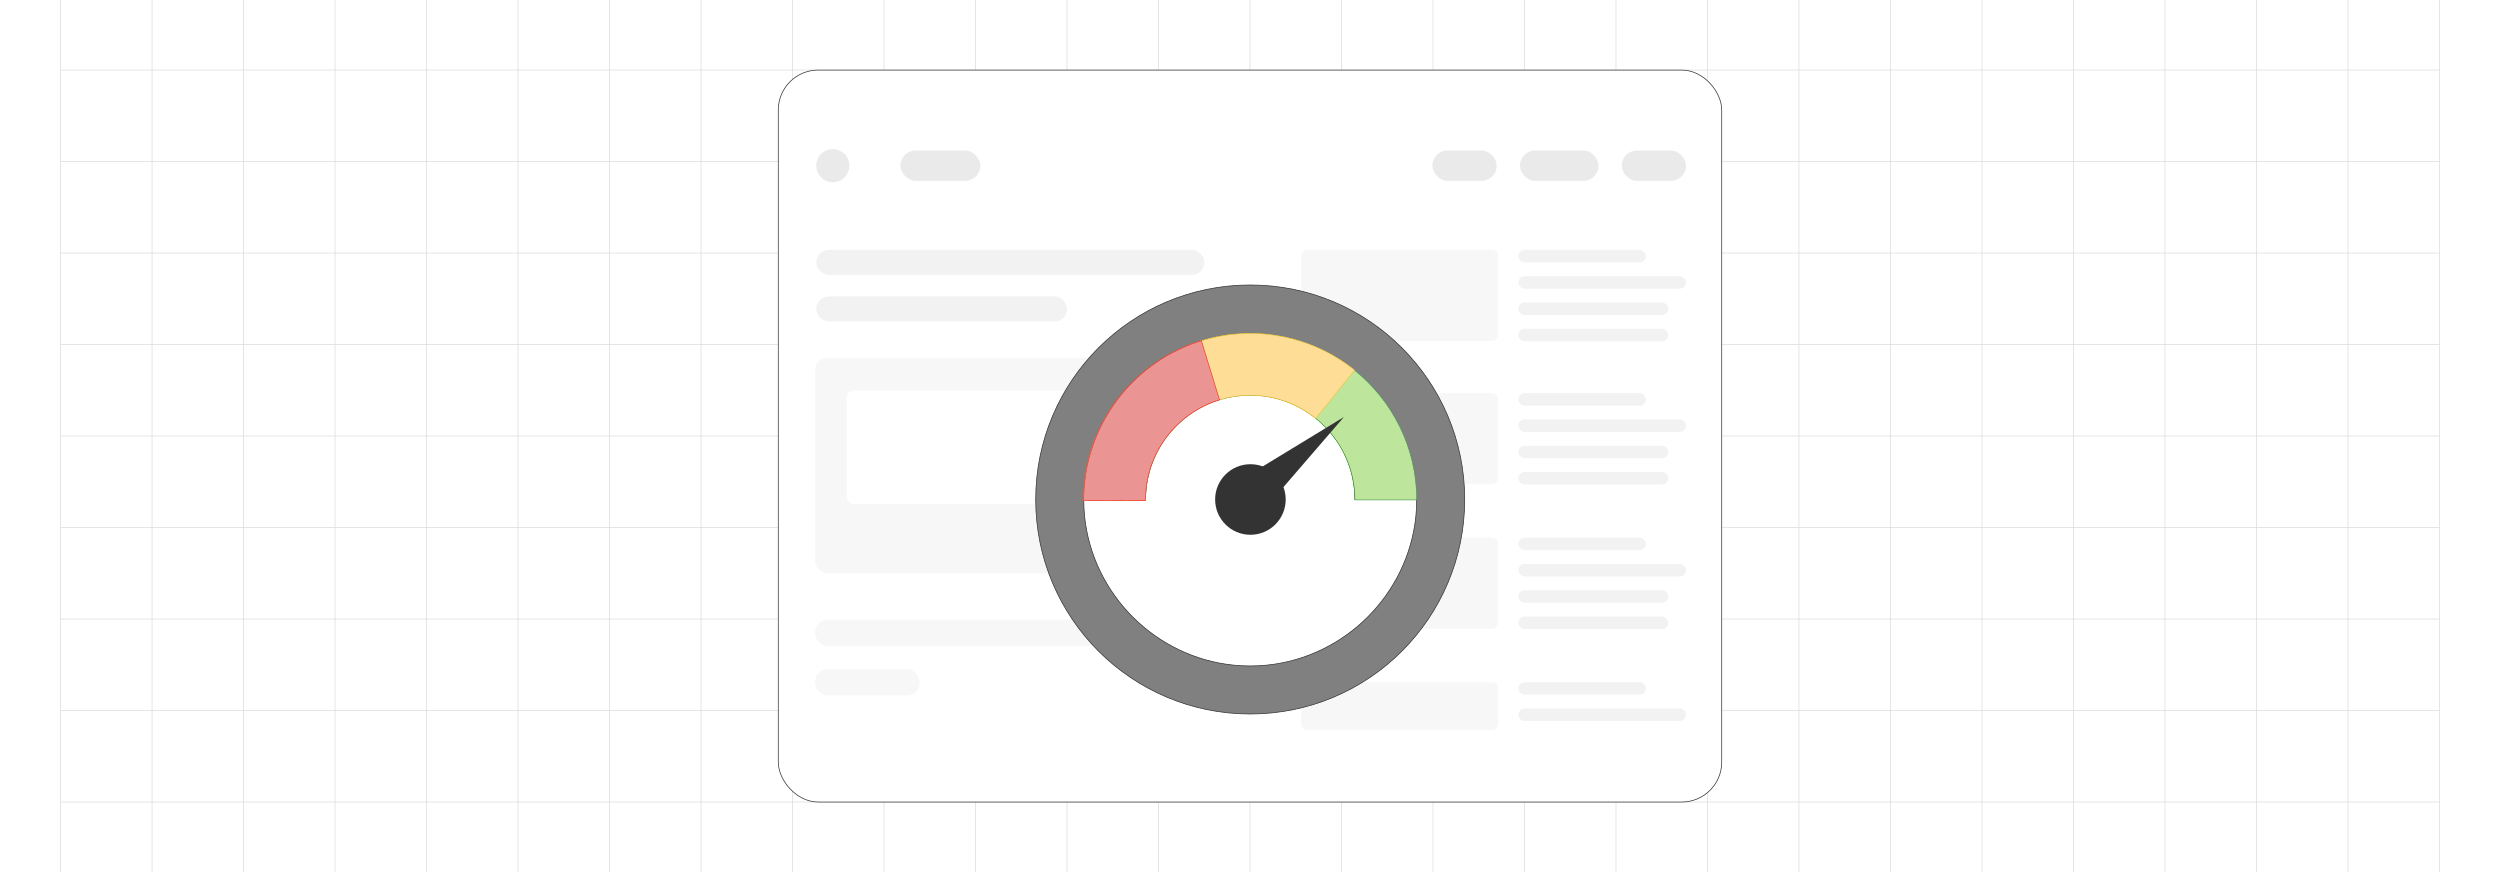 <?xml version="1.0" encoding="UTF-8"?><svg id="Layer_1" xmlns="http://www.w3.org/2000/svg" xmlns:xlink="http://www.w3.org/1999/xlink" viewBox="0 0 860 300"><defs><clipPath id="clippath"><rect y="0" width="860" height="300" fill="none" stroke-width="0"/></clipPath></defs><rect y="0" width="860" height="300" rx="5" ry="5" fill="#fff" stroke-width="0"/><rect y="0" width="860" height="300" rx="5" ry="5" fill="#fff" stroke-width="0"/><rect y="0" width="860" height="300" rx="5" ry="5" fill="#fff" stroke-width="0"/><rect y="0" width="860" height="300" rx="5" ry="5" fill="#fff" stroke-width="0"/><g clip-path="url(#clippath)"><rect y="0" width="860" height="300" rx="5" ry="5" fill="#fff" stroke-width="0"/><rect x="20.832" y="-7.373" width="818.338" height="314.746" fill="none" stroke="#dbdcdd" stroke-miterlimit="10" stroke-width=".25"/><line x1="20.83" y1="275.899" x2="839.168" y2="275.899" fill="none" stroke="#dbdcdd" stroke-miterlimit="10" stroke-width=".25"/><line x1="20.83" y1="244.424" x2="839.168" y2="244.424" fill="none" stroke="#dbdcdd" stroke-miterlimit="10" stroke-width=".25"/><line x1="20.83" y1="212.949" x2="839.168" y2="212.949" fill="none" stroke="#dbdcdd" stroke-miterlimit="10" stroke-width=".25"/><line x1="20.83" y1="181.475" x2="839.168" y2="181.475" fill="none" stroke="#dbdcdd" stroke-miterlimit="10" stroke-width=".25"/><line x1="20.83" y1="150" x2="839.168" y2="150" fill="none" stroke="#dbdcdd" stroke-miterlimit="10" stroke-width=".25"/><line x1="20.83" y1="118.526" x2="839.168" y2="118.526" fill="none" stroke="#dbdcdd" stroke-miterlimit="10" stroke-width=".25"/><line x1="20.83" y1="87.051" x2="839.168" y2="87.051" fill="none" stroke="#dbdcdd" stroke-miterlimit="10" stroke-width=".25"/><line x1="20.83" y1="55.577" x2="839.168" y2="55.577" fill="none" stroke="#dbdcdd" stroke-miterlimit="10" stroke-width=".25"/><line x1="20.83" y1="24.102" x2="839.168" y2="24.102" fill="none" stroke="#dbdcdd" stroke-miterlimit="10" stroke-width=".25"/><polyline points="807.692 307.373 807.692 275.896 807.692 244.428 807.692 212.95 807.692 181.473 807.692 150.005 807.692 118.527 807.692 87.05 807.692 55.582 807.692 55.572 807.692 24.104 807.692 -7.373" fill="none" stroke="#dbdcdd" stroke-miterlimit="10" stroke-width=".25"/><polyline points="776.215 307.373 776.215 275.896 776.215 244.428 776.215 212.95 776.215 181.473 776.215 150.005 776.215 118.527 776.215 87.05 776.215 55.582 776.215 55.572 776.215 24.104 776.215 -7.373" fill="none" stroke="#dbdcdd" stroke-miterlimit="10" stroke-width=".25"/><polyline points="744.747 307.373 744.747 275.896 744.747 244.428 744.747 212.95 744.747 181.473 744.747 150.005 744.747 118.527 744.747 87.05 744.747 55.582 744.747 55.572 744.747 24.104 744.747 -7.373" fill="none" stroke="#dbdcdd" stroke-miterlimit="10" stroke-width=".25"/><polyline points="713.269 307.373 713.269 275.896 713.269 244.428 713.269 212.95 713.269 181.473 713.269 150.005 713.269 118.527 713.269 87.05 713.269 55.582 713.269 55.572 713.269 24.104 713.269 -7.373" fill="none" stroke="#dbdcdd" stroke-miterlimit="10" stroke-width=".25"/><polyline points="681.792 307.373 681.792 275.896 681.792 244.428 681.792 212.95 681.792 181.473 681.792 150.005 681.792 118.527 681.792 87.05 681.792 55.582 681.792 55.572 681.792 24.104 681.792 -7.373" fill="none" stroke="#dbdcdd" stroke-miterlimit="10" stroke-width=".25"/><polyline points="650.324 307.373 650.324 275.896 650.324 244.428 650.324 212.95 650.324 181.473 650.324 150.005 650.324 118.527 650.324 87.05 650.324 55.582 650.324 55.572 650.324 24.104 650.324 -7.373" fill="none" stroke="#dbdcdd" stroke-miterlimit="10" stroke-width=".25"/><polyline points="618.847 307.373 618.847 275.896 618.847 244.428 618.847 212.95 618.847 181.473 618.847 150.005 618.847 118.527 618.847 87.05 618.847 55.582 618.847 55.572 618.847 24.104 618.847 -7.373" fill="none" stroke="#dbdcdd" stroke-miterlimit="10" stroke-width=".25"/><polyline points="587.369 307.373 587.369 275.896 587.369 244.428 587.369 212.95 587.369 181.473 587.369 150.005 587.369 118.527 587.369 87.05 587.369 55.582 587.369 55.572 587.369 24.104 587.369 -7.373" fill="none" stroke="#dbdcdd" stroke-miterlimit="10" stroke-width=".25"/><polyline points="555.901 307.373 555.901 275.896 555.901 244.428 555.901 212.95 555.901 181.473 555.901 150.005 555.901 118.527 555.901 87.05 555.901 55.582 555.901 55.572 555.901 24.104 555.901 -7.373" fill="none" stroke="#dbdcdd" stroke-miterlimit="10" stroke-width=".25"/><polyline points="524.424 307.373 524.424 275.896 524.424 244.428 524.424 212.95 524.424 181.473 524.424 150.005 524.424 118.527 524.424 87.05 524.424 55.582 524.424 55.572 524.424 24.104 524.424 -7.373" fill="none" stroke="#dbdcdd" stroke-miterlimit="10" stroke-width=".25"/><polyline points="492.946 307.373 492.946 275.896 492.946 244.428 492.946 212.95 492.946 181.473 492.946 150.005 492.946 118.527 492.946 87.05 492.946 55.582 492.946 55.572 492.946 24.104 492.946 -7.373" fill="none" stroke="#dbdcdd" stroke-miterlimit="10" stroke-width=".25"/><polyline points="461.478 307.373 461.478 275.896 461.478 244.428 461.478 212.95 461.478 181.473 461.478 150.005 461.478 118.527 461.478 87.05 461.478 55.582 461.478 55.572 461.478 24.104 461.478 -7.373" fill="none" stroke="#dbdcdd" stroke-miterlimit="10" stroke-width=".25"/><polyline points="430.001 307.373 430.001 275.896 430.001 244.428 430.001 212.95 430.001 181.473 430.001 150.005 430.001 118.527 430.001 87.05 430.001 55.582 430.001 55.572 430.001 24.104 430.001 -7.373" fill="none" stroke="#dbdcdd" stroke-miterlimit="10" stroke-width=".25"/><polyline points="398.523 307.373 398.523 275.896 398.523 244.428 398.523 212.95 398.523 181.473 398.523 150.005 398.523 118.527 398.523 87.05 398.523 55.582 398.523 55.572 398.523 24.104 398.523 -7.373" fill="none" stroke="#dbdcdd" stroke-miterlimit="10" stroke-width=".25"/><polyline points="367.046 307.373 367.046 275.896 367.046 244.428 367.046 212.95 367.046 181.473 367.046 150.005 367.046 118.527 367.046 87.05 367.046 55.582 367.046 55.572 367.046 24.104 367.046 -7.373" fill="none" stroke="#dbdcdd" stroke-miterlimit="10" stroke-width=".25"/><polyline points="335.578 307.373 335.578 275.896 335.578 244.428 335.578 212.95 335.578 181.473 335.578 150.005 335.578 118.527 335.578 87.05 335.578 55.582 335.578 55.572 335.578 24.104 335.578 -7.373" fill="none" stroke="#dbdcdd" stroke-miterlimit="10" stroke-width=".25"/><polyline points="304.101 307.373 304.101 275.896 304.101 244.428 304.101 212.95 304.101 181.473 304.101 150.005 304.101 118.527 304.101 87.05 304.101 55.582 304.101 55.572 304.101 24.104 304.101 -7.373" fill="none" stroke="#dbdcdd" stroke-miterlimit="10" stroke-width=".25"/><polyline points="272.623 307.373 272.623 275.896 272.623 244.428 272.623 212.95 272.623 181.473 272.623 150.005 272.623 118.527 272.623 87.05 272.623 55.582 272.623 55.572 272.623 24.104 272.623 -7.373" fill="none" stroke="#dbdcdd" stroke-miterlimit="10" stroke-width=".25"/><polyline points="241.155 307.373 241.155 275.896 241.155 244.428 241.155 212.95 241.155 181.473 241.155 150.005 241.155 118.527 241.155 87.05 241.155 55.582 241.155 55.572 241.155 24.104 241.155 -7.373" fill="none" stroke="#dbdcdd" stroke-miterlimit="10" stroke-width=".25"/><polyline points="209.678 307.373 209.678 275.896 209.678 244.428 209.678 212.95 209.678 181.473 209.678 150.005 209.678 118.527 209.678 87.05 209.678 55.582 209.678 55.572 209.678 24.104 209.678 -7.373" fill="none" stroke="#dbdcdd" stroke-miterlimit="10" stroke-width=".25"/><polyline points="178.2 307.373 178.2 275.896 178.2 244.428 178.2 212.95 178.2 181.473 178.2 150.005 178.2 118.527 178.2 87.05 178.2 55.582 178.2 55.572 178.2 24.104 178.2 -7.373" fill="none" stroke="#dbdcdd" stroke-miterlimit="10" stroke-width=".25"/><polyline points="146.732 307.373 146.732 275.896 146.732 244.428 146.732 212.95 146.732 181.473 146.732 150.005 146.732 118.527 146.732 87.05 146.732 55.582 146.732 55.572 146.732 24.104 146.732 -7.373" fill="none" stroke="#dbdcdd" stroke-miterlimit="10" stroke-width=".25"/><polyline points="115.255 307.373 115.255 275.896 115.255 244.428 115.255 212.95 115.255 181.473 115.255 150.005 115.255 118.527 115.255 87.05 115.255 55.582 115.255 55.572 115.255 24.104 115.255 -7.373" fill="none" stroke="#dbdcdd" stroke-miterlimit="10" stroke-width=".25"/><polyline points="83.777 307.373 83.777 275.896 83.777 244.428 83.777 212.95 83.777 181.473 83.777 150.005 83.777 118.527 83.777 87.05 83.777 55.582 83.777 55.572 83.777 24.104 83.777 -7.373" fill="none" stroke="#dbdcdd" stroke-miterlimit="10" stroke-width=".25"/><polyline points="52.309 307.373 52.309 275.896 52.309 244.428 52.309 212.95 52.309 181.473 52.309 150.005 52.309 118.527 52.309 87.05 52.309 55.582 52.309 55.572 52.309 24.104 52.309 -7.373" fill="none" stroke="#dbdcdd" stroke-miterlimit="10" stroke-width=".25"/></g><rect x="267.728" y="24.104" width="324.544" height="251.791" rx="13.743" ry="13.743" fill="#fff" stroke="#333" stroke-miterlimit="10" stroke-width=".25"/><rect x="280.789" y="85.963" width="133.534" height="8.59" rx="4.295" ry="4.295" fill="#f2f2f2" stroke-width="0"/><rect x="280.789" y="101.972" width="86.289" height="8.59" rx="4.295" ry="4.295" fill="#f2f2f2" stroke-width="0"/><rect x="280.399" y="123.056" width="133.534" height="74.185" rx="4.295" ry="4.295" fill="#f7f7f7" stroke-width="0"/><rect x="280.399" y="213.198" width="133.534" height="9.033" rx="4.295" ry="4.295" fill="#f7f7f7" stroke-width="0"/><rect x="280.399" y="230.211" width="35.955" height="9.033" rx="4.295" ry="4.295" fill="#f7f7f7" stroke-width="0"/><rect x="291.269" y="134.322" width="111.668" height="39.045" rx="2.393" ry="2.393" fill="#fff" stroke-width="0"/><rect x="447.619" y="85.963" width="67.789" height="31.344" rx="2.147" ry="2.147" fill="#f7f7f7" stroke-width="0"/><rect x="522.32" y="85.963" width="43.863" height="4.295" rx="2.147" ry="2.147" fill="#f2f2f2" stroke-width="0"/><rect x="522.32" y="95.011" width="57.687" height="4.295" rx="2.147" ry="2.147" fill="#f2f2f2" stroke-width="0"/><rect x="522.32" y="104.059" width="51.572" height="4.295" rx="2.147" ry="2.147" fill="#f2f2f2" stroke-width="0"/><rect x="522.32" y="113.107" width="51.572" height="4.295" rx="2.147" ry="2.147" fill="#f2f2f2" stroke-width="0"/><rect x="447.619" y="135.233" width="67.789" height="31.344" rx="2.147" ry="2.147" fill="#f7f7f7" stroke-width="0"/><rect x="522.32" y="135.233" width="43.863" height="4.295" rx="2.147" ry="2.147" fill="#f2f2f2" stroke-width="0"/><rect x="522.32" y="144.281" width="57.687" height="4.295" rx="2.147" ry="2.147" fill="#f2f2f2" stroke-width="0"/><rect x="522.32" y="153.329" width="51.572" height="4.295" rx="2.147" ry="2.147" fill="#f2f2f2" stroke-width="0"/><rect x="522.32" y="162.377" width="51.572" height="4.295" rx="2.147" ry="2.147" fill="#f2f2f2" stroke-width="0"/><rect x="447.619" y="184.95" width="67.789" height="31.344" rx="2.147" ry="2.147" fill="#f7f7f7" stroke-width="0"/><rect x="522.32" y="184.95" width="43.863" height="4.295" rx="2.147" ry="2.147" fill="#f2f2f2" stroke-width="0"/><rect x="522.32" y="193.998" width="57.687" height="4.295" rx="2.147" ry="2.147" fill="#f2f2f2" stroke-width="0"/><rect x="522.32" y="203.046" width="51.572" height="4.295" rx="2.147" ry="2.147" fill="#f2f2f2" stroke-width="0"/><rect x="522.32" y="212.094" width="51.572" height="4.295" rx="2.147" ry="2.147" fill="#f2f2f2" stroke-width="0"/><rect x="447.618" y="234.67" width="67.79" height="16.453" rx="2.147" ry="2.147" fill="#f7f7f7" stroke-width="0"/><rect x="522.32" y="234.667" width="43.863" height="4.295" rx="2.147" ry="2.147" fill="#f2f2f2" stroke-width="0"/><rect x="522.32" y="243.715" width="57.687" height="4.295" rx="2.147" ry="2.147" fill="#f2f2f2" stroke-width="0"/><circle cx="286.487" cy="56.993" r="5.698" fill="#eaeaea" stroke-width="0"/><rect x="309.765" y="51.765" width="27.463" height="10.455" rx="5.228" ry="5.228" fill="#eaeaea" stroke-width="0"/><rect x="492.747" y="51.765" width="22.116" height="10.455" rx="5.228" ry="5.228" fill="#eaeaea" stroke-width="0"/><rect x="522.856" y="51.765" width="27.042" height="10.455" rx="5.228" ry="5.228" fill="#eaeaea" stroke-width="0"/><rect x="557.89" y="51.765" width="22.116" height="10.455" rx="5.228" ry="5.228" fill="#eaeaea" stroke-width="0"/><circle cx="430.071" cy="171.824" r="73.787" transform="translate(4.467 354.432) rotate(-45)" fill="#fff" stroke-width="0"/><path d="M430.073,98.037c-40.752,0-73.787,33.035-73.787,73.787s33.035,73.787,73.787,73.787,73.787-33.035,73.787-73.787-33.035-73.787-73.787-73.787ZM435.895,228.798c-1.92.195-3.859.296-5.823.296s-3.903-.101-5.823-.296c-26.809-2.763-48.388-24.342-51.151-51.151-.189-1.857-.29-3.733-.296-5.634l21.251-.069v-.12c0-16.184,10.733-29.913,25.456-34.439,3.342-1.026,6.886-1.58,10.563-1.58,8.542,0,16.392,2.984,22.567,7.969,8.202,6.603,13.452,16.725,13.452,28.05h21.258c0,1.964-.101,3.903-.296,5.823-2.763,26.809-24.348,48.388-51.158,51.151Z" fill="gray" stroke="#333" stroke-miterlimit="10" stroke-width=".25"/><path d="M465.97,127.352c-.038-.032-.069-.063-.107-.088-.075-.063-.151-.12-.227-.183-.214-.176-.434-.346-.661-.516-.308-.239-.623-.478-.944-.711-.327-.239-.655-.478-.988-.711-.661-.466-1.335-.919-2.014-1.36-6.666-4.299-14.283-7.239-22.466-8.454-.768-.12-1.542-.22-2.323-.296-.038-.006-.075-.006-.113-.013-.258-.025-.516-.057-.781-.075-.195-.019-.39-.038-.592-.05-.258-.025-.516-.044-.781-.057-.164-.019-.327-.025-.497-.032-.214-.019-.428-.032-.648-.038-.352-.019-.705-.032-1.058-.044-.567-.019-1.133-.025-1.7-.025-1.964,0-3.903.101-5.823.296-.472.05-.938.101-1.41.164-.409.05-.818.107-1.221.17-.359.057-.711.113-1.064.17-2.486.409-4.916.988-7.277,1.718-.365.113-.724.227-1.089.346-.17.05-.334.107-.504.164-.019.006-.032.013-.05.019-.176.063-.346.12-.522.182-.359.126-.711.252-1.064.384-.705.264-1.41.541-2.103.831-.56.239-1.127.485-1.681.743-.466.208-.925.428-1.379.648-1.19.573-2.354,1.196-3.494,1.863-.283.17-.567.334-.85.504-.277.17-.56.34-.837.516-.277.176-.554.352-.831.529-2.216,1.448-4.325,3.04-6.301,4.759-.227.201-.453.397-.673.598-.126.113-.245.22-.365.334-.252.227-.504.46-.749.692-.308.296-.617.592-.925.894-.302.296-.604.604-.9.913-.844.869-1.655,1.769-2.442,2.688-3.066,3.582-5.684,7.56-7.787,11.834-.17.359-.346.718-.516,1.083-.032.069-.063.139-.094.208-.176.371-.34.737-.504,1.114-.176.403-.346.806-.516,1.215-.088.22-.182.447-.264.673-.025.057-.05.113-.069.17-.038.082-.063.157-.094.233-.082.208-.157.415-.239.629-.038.101-.075.208-.113.308-.082.22-.164.441-.233.661-.069.176-.132.359-.195.535-.107.296-.208.592-.296.894-.082.252-.164.504-.239.755-.032.094-.063.189-.094.283-.044.145-.082.283-.12.428-.057.176-.107.359-.157.535-.101.365-.201.724-.302,1.089-.032.139-.075.271-.113.415-.013.044-.025.094-.038.139-.075.308-.151.617-.22.919,0,.019-.006.038-.013.05-.075.308-.145.617-.208.925-.069.327-.139.655-.201.982-.038.189-.076.371-.107.56-.032.145-.057.283-.082.428-.006.038-.013.069-.019.107-.075.428-.151.869-.214,1.303-.032.182-.063.371-.088.554-.006.05-.013.107-.019.157-.032.239-.069.472-.094.711-.063.472-.12.951-.17,1.429-.013.151-.032.302-.044.46-.032.308-.057.623-.082.938v.044c0,.013-.006.019-.006.032-.032.378-.057.755-.069,1.139-.006.025-.006.05-.006.082-.013.176-.019.352-.025.535-.006.082-.013.164-.013.252-.006.126-.013.258-.013.39-.013.164-.013.321-.019.485-.013.491-.019.976-.019,1.467v.189l21.251-.069v-.12c0-16.184,10.733-29.913,25.456-34.439,3.342-1.026,6.886-1.58,10.563-1.58,8.542,0,16.392,2.984,22.567,7.969,8.202,6.603,13.452,16.725,13.452,28.05h21.258c0-18.041-8.341-34.13-21.377-44.624Z" fill="#bde59c" stroke="#3d9b43" stroke-miterlimit="10" stroke-width=".202"/><path d="M465.969,127.345v.006l-13.332,16.574c-6.175-4.986-14.025-7.969-22.567-7.969-3.676,0-7.22.554-10.563,1.58-14.723,4.526-25.456,18.255-25.456,34.439v.12l-21.251.069v-.189c0-.491.006-.976.019-1.467.006-.164.006-.321.019-.485,0-.132.006-.264.013-.39,0-.088.006-.17.013-.252.006-.182.013-.359.025-.535,0-.032,0-.057.006-.082.019-.39.044-.78.075-1.171v-.044c.025-.315.05-.629.082-.938.013-.157.032-.308.044-.46.05-.478.107-.957.17-1.429.025-.239.063-.472.094-.711s.069-.478.107-.711c.063-.434.139-.875.214-1.303.006-.038.013-.069.019-.107.025-.145.05-.283.082-.428.032-.189.069-.371.107-.56.063-.327.132-.655.201-.982.063-.308.132-.617.208-.925.006-.013.013-.032.013-.05.082-.359.17-.705.258-1.058.038-.145.082-.277.113-.415.101-.365.201-.724.302-1.089.05-.176.101-.359.157-.535.038-.145.075-.283.12-.428.032-.094.063-.189.094-.283.075-.252.157-.504.239-.755.05-.157.101-.315.157-.472.044-.139.094-.283.139-.422.063-.176.126-.359.195-.535.069-.22.151-.441.233-.661.145-.39.296-.781.447-1.171.025-.057.044-.113.069-.17,6.402-16.014,19.86-28.559,36.447-33.709,2.361-.73,4.79-1.316,7.271-1.744.352-.057.705-.113,1.064-.17.403-.063.812-.12,1.221-.17.472-.063.938-.113,1.41-.164,1.92-.195,3.859-.296,5.823-.296.567,0,1.133.006,1.7.025.352.013.705.025,1.058.044.22.006.434.019.648.038.17.006.334.013.497.032.264.013.522.032.781.057.201.013.397.032.592.05.264.019.522.05.781.075.038.006.075.006.113.013.78.082,1.555.182,2.323.296,7.988,1.202,15.649,4.079,22.466,8.454.68.441,1.353.894,2.014,1.36.334.233.661.472.988.711.321.233.636.472.944.711.227.17.447.34.661.516.075.063.151.12.227.183.038.025.075.057.107.082Z" fill="#fedd96" stroke="#febd2e" stroke-miterlimit="10" stroke-width=".202"/><path d="M419.507,137.536c-14.723,4.526-25.456,18.255-25.456,34.439v.12l-21.251.069v-.189c0-.491.006-.976.019-1.467.006-.164.006-.321.019-.485,0-.132.006-.264.013-.39,0-.088.006-.17.013-.252.006-.182.013-.359.025-.535,0-.032,0-.057.006-.082.013-.384.038-.762.069-1.139,0-.013.006-.019.006-.032v-.044c.025-.315.05-.629.082-.938.013-.157.032-.308.044-.46.05-.478.107-.957.17-1.429.025-.239.063-.472.094-.711.006-.05.013-.107.019-.157.025-.183.057-.371.088-.554.063-.434.139-.875.214-1.303.006-.038.013-.069.019-.107.025-.145.05-.283.082-.428.032-.189.069-.371.107-.56.063-.327.132-.655.201-.982.063-.308.132-.617.208-.925.006-.013.013-.032.013-.05.069-.302.145-.611.22-.919.013-.044.025-.094.038-.139.038-.145.082-.277.113-.415.101-.365.201-.724.302-1.089.05-.176.101-.359.157-.535.069-.239.139-.472.214-.711.126-.409.258-.818.397-1.228.107-.321.214-.642.334-.957.069-.22.151-.441.233-.661.038-.101.075-.208.113-.308.082-.214.157-.422.239-.629.032-.075.057-.151.094-.233.107-.283.22-.567.334-.844.17-.409.34-.812.516-1.215.164-.378.327-.743.504-1.114.032-.069.063-.139.094-.208,2.7-5.76,6.339-11.041,10.745-15.605.598-.617,1.202-1.221,1.825-1.807.245-.233.497-.466.749-.692.12-.113.239-.22.365-.334.22-.201.447-.397.673-.598,1.976-1.718,4.085-3.311,6.301-4.759.277-.176.554-.352.831-.529.277-.176.56-.346.837-.516.283-.17.567-.334.85-.504,1.139-.655,2.304-1.278,3.494-1.863.453-.22.913-.441,1.379-.648.554-.258,1.121-.504,1.681-.743.692-.289,1.397-.567,2.103-.831.352-.132.705-.258,1.064-.384.359-.126.718-.245,1.076-.365.365-.12.724-.233,1.089-.346l.006.025,6.226,20.294Z" fill="#ea9494" stroke="#ff1d25" stroke-miterlimit="10" stroke-width=".202"/><polygon points="462.323 143.431 431.107 162.442 438.92 170.553 462.323 143.431" fill="#333" stroke-width="0"/><path d="M442.282,171.824c0,6.704-5.435,12.139-12.139,12.139-6.704,0-12.139-5.435-12.139-12.139,0-6.704,5.435-12.139,12.139-12.139,6.704,0,12.139,5.435,12.139,12.139Z" fill="#333" stroke-width="0"/></svg>